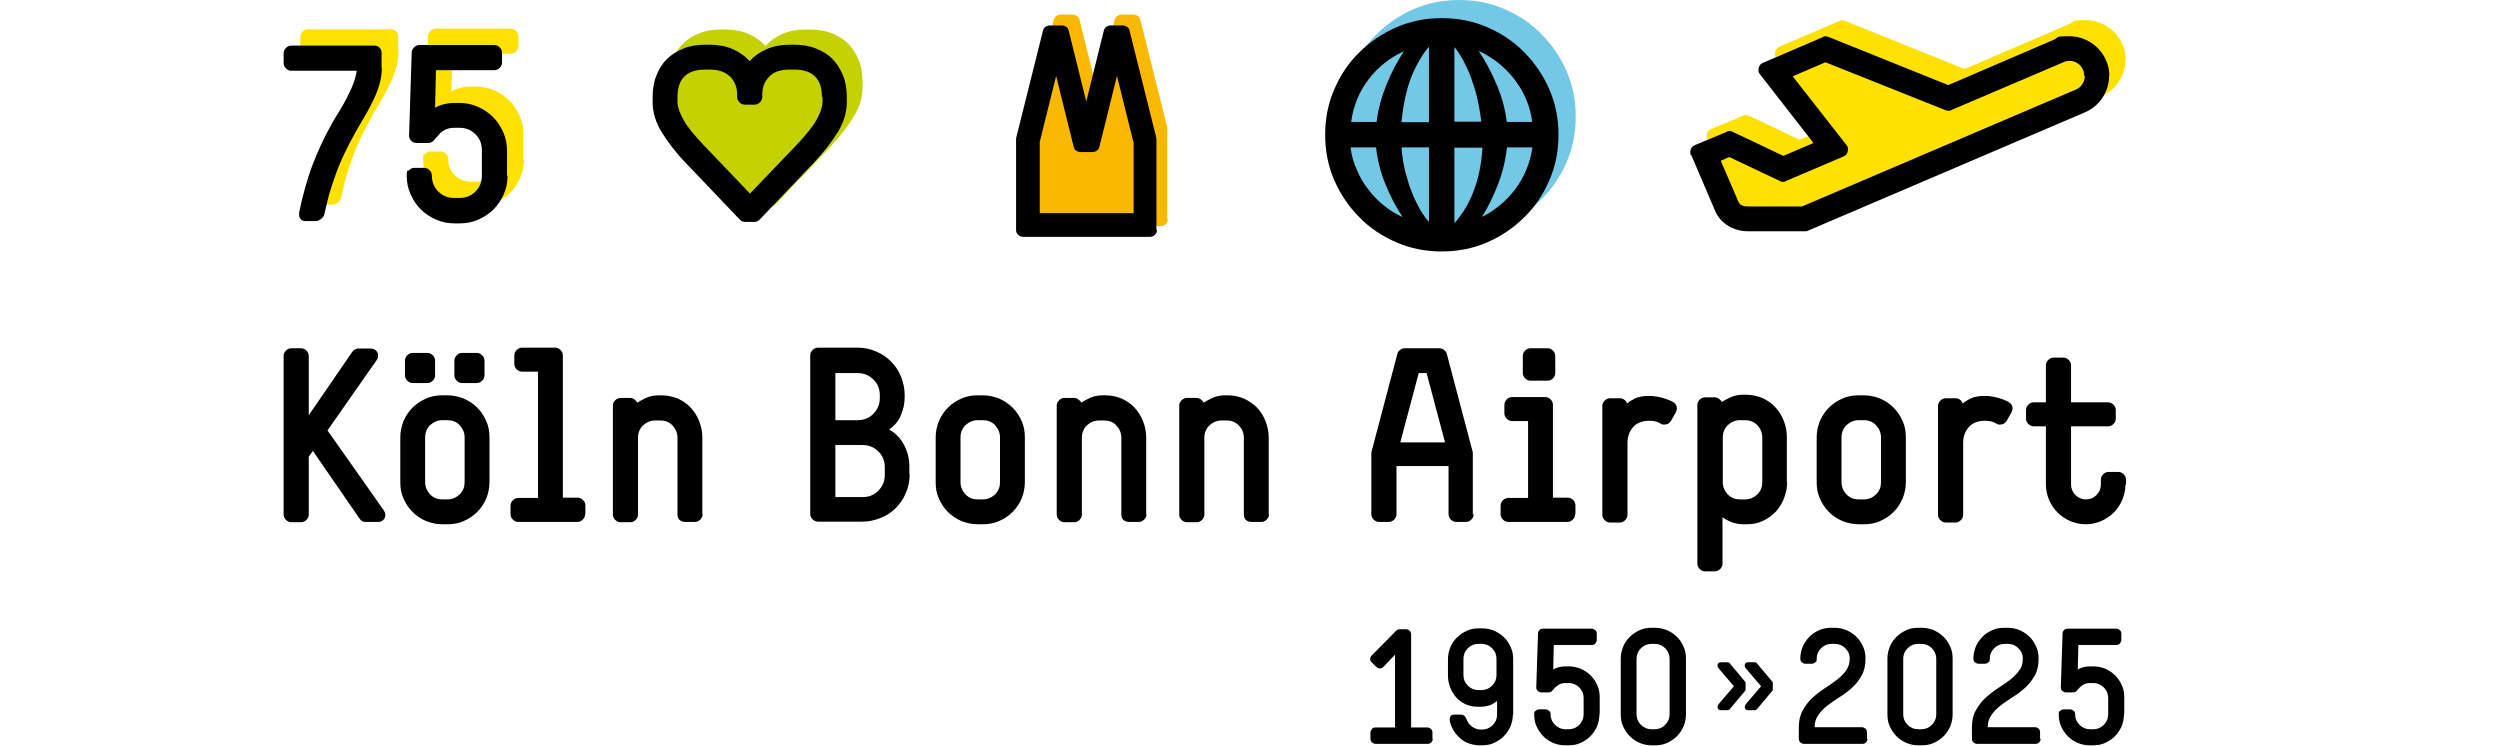 <?xml version="1.0" encoding="UTF-8"?>
<svg xmlns="http://www.w3.org/2000/svg" version="1.1" viewBox="0 0 855 255">
  <defs>
    <style>
      .cls-1 {
        fill: #fab900;
      }

      .cls-2 {
        fill: #c3d200;
      }

      .cls-3 {
        fill: #73c8e6;
      }

      .cls-4 {
        fill-rule: evenodd;
      }

      .cls-5 {
        fill: #ffe100;
      }
    </style>
  </defs>
  <!-- Generator: Adobe Illustrator 28.7.2, SVG Export Plug-In . SVG Version: 1.2.0 Build 154)  -->
  <g>
    <g id="uuid-ba360e77-f70b-4350-bd2f-c8e26036d29b">
      <g>
        <g>
          <path class="cls-3" d="M538.9,39.9c0,5.5-1,10.7-3.1,15.5-2.1,4.9-4.9,9.1-8.6,12.7-3.6,3.6-7.9,6.5-12.7,8.6-4.9,2.1-10,3.1-15.5,3.1s-10.7-1-15.5-3.1c-4.9-2.1-9.1-4.9-12.7-8.6-3.6-3.6-6.5-7.9-8.6-12.7-2.1-4.9-3.1-10-3.1-15.5s1-10.7,3.1-15.5c2.1-4.9,4.9-9.1,8.6-12.7,3.6-3.6,7.9-6.5,12.7-8.6,4.9-2.1,10-3.1,15.5-3.1s10.7,1,15.5,3.1c4.9,2.1,9.1,4.9,12.7,8.6,3.6,3.6,6.5,7.9,8.6,12.7,2.1,4.9,3.1,10,3.1,15.5Z"/>
          <path d="M533,46.1c0,5.5-1,10.7-3.1,15.5-2.1,4.9-4.9,9.1-8.6,12.7-3.6,3.6-7.9,6.5-12.7,8.6-4.9,2.1-10,3.1-15.5,3.1s-10.7-1-15.5-3.1c-4.9-2.1-9.1-4.9-12.7-8.6-3.6-3.6-6.5-7.9-8.6-12.7-2.1-4.9-3.1-10-3.1-15.5s1-10.7,3.1-15.5c2.1-4.9,4.9-9.1,8.6-12.7,3.6-3.6,7.9-6.5,12.7-8.6,4.9-2.1,10-3.1,15.5-3.1s10.7,1,15.5,3.1c4.9,2.1,9.1,4.9,12.7,8.6,3.6,3.6,6.5,7.9,8.6,12.7,2.1,4.9,3.1,10,3.1,15.5ZM480,17.6c-4.8,2.2-8.8,5.4-12,9.6-3.2,4.2-5.2,9.1-5.9,14.5h8.7c.5-4.3,1.7-8.6,3.4-12.8,1.7-4.2,3.7-8,5.9-11.3ZM479.8,74.4c-2.2-3.3-4.2-7-5.9-11.2-1.7-4.1-2.8-8.4-3.3-12.8h-8.7c.3,2.7,1,5.2,2.1,7.6,1,2.4,2.3,4.7,3.9,6.7,1.5,2,3.3,3.9,5.3,5.5,2,1.7,4.2,3,6.6,4.1ZM488.7,16c-1,1.1-2,2.5-3,4.2-1,1.7-2,3.6-2.9,5.8-.9,2.2-1.6,4.6-2.2,7.3-.6,2.7-1,5.5-1.3,8.5h9.4V16ZM488.7,50.4h-9.4c.2,3,.7,5.7,1.3,8.3.7,2.6,1.4,5,2.3,7.2s1.8,4.1,2.8,5.8c1,1.7,2,3.1,3,4.2v-25.5ZM506.6,41.7c-.3-2.8-.8-5.6-1.4-8.2-.6-2.6-1.4-5-2.2-7.2-.8-2.2-1.8-4.1-2.7-5.9-1-1.7-1.9-3.2-2.9-4.3v25.5h9.2ZM497.4,50.4v25.9c1-1,2-2.4,3.1-4,1.1-1.7,2.1-3.6,3-5.7.9-2.2,1.7-4.6,2.3-7.3.6-2.7,1-5.6,1.2-8.8h-9.5ZM524,41.7c-.3-2.7-1-5.3-2.1-7.8-1-2.5-2.4-4.7-4-6.8-1.6-2.1-3.4-3.9-5.5-5.6-2.1-1.6-4.3-3-6.7-4.1,2.3,3.4,4.3,7.2,6.1,11.4,1.8,4.2,3,8.5,3.5,12.9h8.7ZM515.4,50.4c-.5,4.3-1.5,8.6-3.1,12.7-1.6,4.1-3.4,7.8-5.5,11.1,4.6-2.3,8.4-5.5,11.5-9.6,3.1-4.2,5-8.9,5.8-14.2h-8.7Z"/>
        </g>
        <g>
          <path class="cls-1" d="M399.4,74.9c0,.6-.2,1.2-.7,1.7-.5.5-1,.7-1.7.7h-43.4c-.6,0-1.2-.2-1.7-.7-.5-.5-.7-1-.7-1.7v-30.8c0-.2,0-.4,0-.5l9.2-36.8c.1-.5.4-1,.8-1.3.5-.3,1-.5,1.5-.5h4.2c.5,0,1,.2,1.5.5.5.3.7.8.8,1.3l6,24.2,6-24.2c.1-.5.4-1,.8-1.3.5-.3,1-.5,1.5-.5h4.2c.5,0,1,.2,1.5.5.5.3.7.8.8,1.3l9.2,36.8c0,.1,0,.3,0,.5v30.8Z"/>
          <path d="M395.7,78.6c0,.6-.2,1.2-.7,1.7-.5.5-1,.7-1.7.7h-43.4c-.6,0-1.2-.2-1.7-.7-.5-.5-.7-1-.7-1.7v-30.8c0-.2,0-.4,0-.5l9.2-36.8c.1-.5.4-1,.8-1.3.5-.3,1-.5,1.5-.5h4.2c.5,0,1,.2,1.5.5.5.3.7.8.8,1.3l6,24.2,6-24.2c.1-.5.4-1,.8-1.3.5-.3,1-.5,1.5-.5h4.2c.5,0,1,.2,1.5.5.5.3.7.8.8,1.3l9.2,36.8c0,.1,0,.3,0,.5v30.8ZM387.6,48.5l-5.6-22.5-6,24.2c-.1.5-.4,1-.8,1.3-.5.3-1,.5-1.5.5h-4.2c-.5,0-1-.2-1.5-.5-.5-.3-.7-.8-.8-1.3l-6-24.2-5.6,22.5v24.4h32.1v-24.4Z"/>
        </g>
        <g>
          <g>
            <path class="cls-5" d="M136.3,17.4c0,2.1-.3,4.1-.9,6.1-.6,2-1.4,4-2.4,5.9-.9,1.9-2,3.8-3.1,5.7-1.1,1.9-2.2,3.7-3.1,5.4-1.3,2.3-2.4,4.5-3.4,6.6-1,2.1-1.9,4.2-2.7,6.4-.8,2.2-1.5,4.4-2.2,6.6-.7,2.3-1.2,4.7-1.8,7.3-.1.7-.5,1.3-1.1,1.8-.6.5-1.2.8-1.9.8h-3.6c-.6,0-1.1-.2-1.5-.6-.4-.4-.6-.9-.6-1.5v-.3c0-.2,0-.3,0-.5.6-3,1.3-5.8,2-8.3.7-2.6,1.5-5.1,2.4-7.5.9-2.4,1.9-4.8,3-7.2,1.1-2.4,2.4-4.9,3.9-7.6.7-1.2,1.5-2.6,2.4-4,.9-1.5,1.8-3,2.6-4.6.8-1.6,1.6-3.2,2.2-4.8.6-1.6,1-3.1,1.2-4.5h-22.4c-.7,0-1.3-.3-1.8-.8s-.8-1.1-.8-1.8v-3.4c0-.7.3-1.3.8-1.8.5-.5,1.1-.8,1.8-.8h28.4c.7,0,1.4.2,1.8.7s.7,1.1.7,1.8v5.2Z"/>
            <path class="cls-5" d="M179.2,54.4c0,2.2-.4,4.4-1.3,6.4-.9,2-2,3.7-3.5,5.2-1.5,1.5-3.2,2.6-5.2,3.5-2,.9-4.1,1.3-6.4,1.3h-1.7c-2.2,0-4.4-.4-6.4-1.3-2-.9-3.7-2-5.2-3.5s-2.6-3.2-3.5-5.2c-.9-2-1.3-4.1-1.3-6.4s.3-1.3.8-1.8c.5-.5,1.1-.8,1.8-.8h3.4c.7,0,1.3.3,1.8.8.5.5.8,1.1.8,1.8,0,2.2.7,4,2.2,5.5,1.5,1.5,3.3,2.2,5.5,2.2h1.7c2.2,0,4-.7,5.5-2.2,1.5-1.5,2.2-3.3,2.2-5.5v-8.6c0-2.2-.7-4-2.2-5.5-1.5-1.5-3.3-2.2-5.5-2.2h-1.7c-1.4,0-2.5.3-3.4.8-.9.5-1.6,1.1-2.1,1.8-.6.6-1.1,1.2-1.6,1.8-.5.5-1.1.8-1.8.8h-4c-.7,0-1.3-.2-1.8-.7-.5-.5-.8-1-.8-1.7h0c0,0,.9-28.6.9-28.6,0-.6.3-1.2.8-1.7.5-.5,1.1-.8,1.8-.8h25.7c.7,0,1.3.3,1.8.8s.8,1.1.8,1.8v3.4c0,.7-.3,1.3-.8,1.8-.5.5-1.1.8-1.8.8h-20l-.3,12.9c.7-.5,1.6-.9,2.8-1.2,1.2-.3,2.4-.5,3.7-.5h1.7c2.2,0,4.4.4,6.4,1.3,2,.9,3.7,2,5.2,3.5s2.6,3.2,3.5,5.2c.9,2,1.3,4.1,1.3,6.4v8.6Z"/>
          </g>
          <g>
            <path d="M130.6,23c0,2.1-.3,4.1-.9,6.1-.6,2-1.4,4-2.4,5.9-.9,1.9-2,3.8-3.1,5.7-1.1,1.9-2.2,3.7-3.1,5.4-1.3,2.3-2.4,4.5-3.4,6.6-1,2.1-1.9,4.2-2.7,6.4-.8,2.2-1.5,4.4-2.2,6.6-.7,2.3-1.2,4.7-1.8,7.3-.1.7-.5,1.3-1.1,1.8-.6.5-1.2.8-1.9.8h-3.6c-.6,0-1.1-.2-1.5-.6-.4-.4-.6-.9-.6-1.5v-.3c0-.2,0-.3,0-.5.6-3,1.3-5.8,2-8.3.7-2.6,1.5-5.1,2.4-7.5.9-2.4,1.9-4.8,3-7.2,1.1-2.4,2.4-4.9,3.9-7.6.7-1.2,1.5-2.6,2.4-4,.9-1.5,1.8-3,2.6-4.6.8-1.6,1.6-3.2,2.2-4.8.6-1.6,1-3.1,1.2-4.5h-22.4c-.7,0-1.3-.3-1.8-.8s-.8-1.1-.8-1.8v-3.4c0-.7.3-1.3.8-1.8.5-.5,1.1-.8,1.8-.8h28.4c.7,0,1.4.2,1.8.7.5.5.7,1.1.7,1.8v5.2Z"/>
            <path d="M173.6,60c0,2.2-.4,4.4-1.3,6.4-.9,2-2,3.7-3.5,5.2-1.5,1.5-3.2,2.6-5.2,3.5-2,.9-4.1,1.3-6.4,1.3h-1.7c-2.2,0-4.4-.4-6.4-1.3-2-.9-3.7-2-5.2-3.5-1.5-1.5-2.6-3.2-3.5-5.2-.9-2-1.3-4.1-1.3-6.4s.3-1.3.8-1.8c.5-.5,1.1-.8,1.8-.8h3.4c.7,0,1.3.3,1.8.8.5.5.8,1.1.8,1.8,0,2.2.7,4,2.2,5.5,1.5,1.5,3.3,2.2,5.5,2.2h1.7c2.2,0,4-.7,5.5-2.2,1.5-1.5,2.2-3.3,2.2-5.5v-8.6c0-2.2-.7-4-2.2-5.5-1.5-1.5-3.3-2.2-5.5-2.2h-1.7c-1.4,0-2.5.3-3.4.8-.9.5-1.6,1.1-2.1,1.8-.6.6-1.1,1.2-1.6,1.8-.5.5-1.1.8-1.8.8h-4c-.7,0-1.3-.2-1.8-.7-.5-.5-.8-1-.8-1.7h0c0,0,.9-28.6.9-28.6,0-.6.3-1.2.8-1.7.5-.5,1.1-.8,1.8-.8h25.7c.7,0,1.3.3,1.8.8.5.5.8,1.1.8,1.8v3.4c0,.7-.3,1.3-.8,1.8-.5.5-1.1.8-1.8.8h-20l-.3,12.9c.7-.5,1.6-.9,2.8-1.2,1.2-.3,2.4-.5,3.7-.5h1.7c2.2,0,4.4.4,6.4,1.3,2,.9,3.7,2,5.2,3.5s2.6,3.2,3.5,5.2c.9,2,1.3,4.1,1.3,6.4v8.6Z"/>
          </g>
        </g>
        <g>
          <path class="cls-5" d="M727,20.5c0-1.8-.3-3.5-1.1-5.3-2.2-5.1-7.3-8.3-12.5-8.3s-3.5.3-5.2,1.1l-36.3,15.6-41-16.5c-.3,0-.6-.2-.8-.2-.4,0-.8,0-1.1.3l-20.5,8.8c-1,.4-1.5,1.4-1.5,2.4s.2,1,.5,1.5l18.3,23.5-10.3,4.4-17.3-8.2c-.3-.2-.7-.3-1-.3s-.8,0-1.1.3l-10.8,4.5c-.9.4-1.6,1.1-1.6,2.4s0,.7.3,1l8.3,19.4c1.8,4.1,6.3,6.7,11.1,6.7h19.7c.6,0,.8-.2.8-.2l94.8-40.5c5.1-2.2,8.2-7.2,8.2-12.4h0Z"/>
          <path class="cls-4" d="M721.4,26c0-1.8-.3-3.5-1.1-5.3-2.2-5.1-7.2-8.3-12.5-8.3s-3.5.3-5.2,1.1l-36.3,15.6-41-16.5c-.3,0-.6-.2-.8-.2-.4,0-.8,0-1.1.3l-20.5,8.8c-1,.4-1.5,1.4-1.5,2.4s.2,1,.5,1.5l18.3,23.5-10.3,4.4-17.3-8.2c-.3-.2-.7-.3-1-.3s-.8,0-1.1.3l-10.8,4.5c-.9.4-1.6,1.1-1.6,2.4s0,.7.3,1l8.3,19.4c1.8,4.1,6.3,6.7,11.1,6.7h19.7c.6,0,.8-.2.8-.2l94.8-40.5c5.1-2.2,8.2-7.2,8.2-12.4h0ZM713,26c0,1.9-1.2,3.9-3,4.6l-93.7,40h-18.4c-1.9,0-2.9-.5-3.4-1.7l-6-13.9,2.9-1.3,17.3,8.2c.3.2.7.3,1,.3s.8,0,1.1-.3l19.7-8.4c1-.4,1.5-1.3,1.5-2.4s-.2-1-.5-1.5l-18.4-23.5,11.2-4.8,41.1,16.4c.3,0,.6.2.9.2s.7,0,.9-.2l38.7-16.5c.6-.3,1.3-.4,1.9-.4,1.9,0,3.8,1.2,4.6,3.1.3.7.4,1.3.4,2h0Z"/>
        </g>
        <path d="M131.8,176.1c0,.6-.2,1.2-.7,1.7-.5.5-1.1.7-1.9.7h-4.2c-.5,0-.8-.1-1.2-.3-.3-.2-.6-.5-.8-.8l-16-23.2-1.4,2v19.8c0,.7-.3,1.3-.8,1.8-.5.5-1.1.8-1.8.8h-3.4c-.7,0-1.3-.3-1.8-.8-.5-.5-.8-1.1-.8-1.8v-54.3c0-.7.3-1.3.8-1.8.5-.5,1.1-.8,1.8-.8h3.4c.7,0,1.3.3,1.8.8.5.5.8,1.1.8,1.8v20.3l14.9-21.7c.2-.3.5-.6.9-.8.4-.2.8-.3,1.1-.3h4.2c.8,0,1.4.2,1.9.7.5.5.7,1,.7,1.7s-.2,1.1-.5,1.6l-16.8,24,19.3,27.4c.3.5.5,1,.5,1.6ZM167.4,164.9c0,2-.4,3.8-1.1,5.6-.8,1.8-1.8,3.3-3.1,4.6-1.3,1.3-2.8,2.3-4.6,3.1-1.8.8-3.6,1.1-5.6,1.1h-1.7c-2,0-3.8-.4-5.6-1.1-1.8-.8-3.3-1.8-4.6-3.1-1.3-1.3-2.3-2.8-3.1-4.6-.8-1.7-1.1-3.6-1.1-5.6v-15.3c0-2,.4-3.8,1.1-5.6.8-1.8,1.8-3.3,3.1-4.6,1.3-1.3,2.8-2.3,4.6-3.1,1.8-.8,3.6-1.1,5.6-1.1h1.7c2,0,3.8.4,5.6,1.1,1.8.8,3.3,1.8,4.6,3.1,1.3,1.3,2.3,2.8,3.1,4.6.8,1.8,1.1,3.6,1.1,5.6v15.3ZM148.8,128.4c0,.7-.3,1.3-.8,1.8-.5.5-1.1.8-1.8.8h-5.1c-.7,0-1.3-.3-1.8-.8-.5-.5-.8-1.1-.8-1.8v-5.1c0-.7.3-1.3.8-1.8.5-.5,1.1-.8,1.8-.8h5.1c.7,0,1.3.3,1.8.8.5.5.8,1.1.8,1.8v5.1ZM158.9,149.6c0-1.6-.6-3-1.7-4.2s-2.6-1.7-4.2-1.7h-1.7c-1.6,0-3,.6-4.2,1.7-1.2,1.2-1.7,2.6-1.7,4.2v15.3c0,1.6.6,3,1.7,4.2,1.2,1.2,2.6,1.7,4.2,1.7h1.7c1.6,0,3-.6,4.2-1.7,1.2-1.2,1.7-2.6,1.7-4.2v-15.3ZM165.7,128.4c0,.7-.3,1.3-.8,1.8-.5.5-1.1.8-1.8.8h-5.1c-.7,0-1.3-.3-1.8-.8-.5-.5-.8-1.1-.8-1.8v-5.1c0-.7.3-1.3.8-1.8.5-.5,1.1-.8,1.8-.8h5.1c.7,0,1.3.3,1.8.8.5.5.8,1.1.8,1.8v5.1ZM200.1,175.9c0,.7-.3,1.3-.8,1.8-.5.5-1.1.8-1.8.8h-20.3c-.7,0-1.3-.3-1.8-.8-.5-.5-.8-1.1-.8-1.8v-3c0-.7.3-1.3.8-1.8.5-.5,1.1-.8,1.8-.8h6.8v-43.2h-5.5c-.7,0-1.3-.3-1.8-.8-.5-.5-.8-1.1-.8-1.8v-3c0-.7.3-1.3.8-1.8.5-.5,1.1-.8,1.8-.8h11.4c.7,0,1.3.3,1.8.8.5.5.8,1.1.8,1.8v48.7h5.1c.7,0,1.3.3,1.8.8.5.5.8,1.1.8,1.8v3ZM240.3,175.9c0,.7-.3,1.3-.8,1.8-.5.5-1.1.8-1.8.8h-3.4c-.7,0-1.3-.2-1.8-.6-.5-.4-.8-1.1-.8-1.9v-26.3c0-1.6-.6-3-1.7-4.2s-2.6-1.7-4.2-1.7h-1.7c-1.6,0-3,.6-4.2,1.7-1.2,1.2-1.7,2.6-1.7,4.2v26.3c0,.7-.3,1.3-.8,1.8-.5.5-1.1.8-1.8.8h-3.4c-.7,0-1.3-.3-1.8-.8-.5-.5-.8-1.1-.8-1.8v-37.3c0-.7.3-1.3.8-1.8.5-.5,1.1-.8,1.8-.8h3.4c.5,0,1,.2,1.4.5.4.3.7.7,1,1.1.7-.5,1.7-1,2.9-1.6,1.3-.6,2.8-.9,4.5-.9h.8c2,0,3.8.4,5.6,1.1,1.7.8,3.2,1.8,4.4,3.1,1.2,1.3,2.2,2.8,2.9,4.6.7,1.8,1.1,3.6,1.1,5.6v26.3ZM311.1,162.3c0,2.2-.4,4.3-1.3,6.3-.8,2-2,3.7-3.4,5.1-1.4,1.4-3.1,2.6-5.1,3.4-2,.8-4.1,1.3-6.3,1.3h-15.3c-.7,0-1.3-.3-1.8-.8-.5-.5-.8-1.1-.8-1.8v-54.3c0-.7.3-1.3.8-1.8.5-.5,1.1-.8,1.8-.8h13.6c2.2,0,4.3.4,6.3,1.3,2,.8,3.7,2,5.1,3.4,1.4,1.4,2.6,3.1,3.4,5.1.8,2,1.3,4.1,1.3,6.3v.8c0,2.1-.4,4.2-1.3,6.2-.8,2-2.2,3.6-4,4.9,2.2,1.2,3.9,3,5.1,5.3,1.2,2.3,1.8,4.7,1.8,7.3v2.5ZM300.9,135.2c0-2.1-.7-4-2.2-5.4-1.5-1.5-3.3-2.2-5.4-2.2h-7.6v16.1h7.6c2.1,0,4-.7,5.4-2.2,1.5-1.5,2.2-3.3,2.2-5.4v-.8ZM302.6,159.8c0-2.1-.7-4-2.2-5.4-1.5-1.5-3.3-2.2-5.4-2.2h-9.3v17.8h9.3c2.1,0,4-.7,5.4-2.2,1.5-1.5,2.2-3.3,2.2-5.4v-2.5ZM350.5,164.9c0,2-.4,3.8-1.1,5.6-.8,1.8-1.8,3.3-3.1,4.6-1.3,1.3-2.8,2.3-4.6,3.1-1.8.8-3.6,1.1-5.6,1.1h-1.7c-2,0-3.8-.4-5.6-1.1-1.8-.8-3.3-1.8-4.6-3.1-1.3-1.3-2.3-2.8-3.1-4.6-.8-1.7-1.1-3.6-1.1-5.6v-15.3c0-2,.4-3.8,1.1-5.6.8-1.8,1.8-3.3,3.1-4.6,1.3-1.3,2.8-2.3,4.6-3.1,1.8-.8,3.6-1.1,5.6-1.1h1.7c2,0,3.8.4,5.6,1.1,1.8.8,3.3,1.8,4.6,3.1,1.3,1.3,2.3,2.8,3.1,4.6.8,1.8,1.1,3.6,1.1,5.6v15.3ZM342,149.6c0-1.6-.6-3-1.7-4.2s-2.6-1.7-4.2-1.7h-1.7c-1.6,0-3,.6-4.2,1.7-1.2,1.2-1.7,2.6-1.7,4.2v15.3c0,1.6.6,3,1.7,4.2,1.2,1.2,2.6,1.7,4.2,1.7h1.7c1.6,0,3-.6,4.2-1.7,1.2-1.2,1.7-2.6,1.7-4.2v-15.3ZM392.1,175.9c0,.7-.3,1.3-.8,1.8-.5.5-1.1.8-1.8.8h-3.4c-.7,0-1.3-.2-1.8-.6-.5-.4-.8-1.1-.8-1.9v-26.3c0-1.6-.6-3-1.7-4.2s-2.6-1.7-4.2-1.7h-1.7c-1.6,0-3,.6-4.2,1.7-1.2,1.2-1.7,2.6-1.7,4.2v26.3c0,.7-.3,1.3-.8,1.8-.5.5-1.1.8-1.8.8h-3.4c-.7,0-1.3-.3-1.8-.8-.5-.5-.8-1.1-.8-1.8v-37.3c0-.7.3-1.3.8-1.8.5-.5,1.1-.8,1.8-.8h3.4c.5,0,1,.2,1.4.5.4.3.8.7,1,1.1.7-.5,1.7-1,2.9-1.6,1.3-.6,2.8-.9,4.5-.9h.8c2,0,3.8.4,5.6,1.1,1.7.8,3.2,1.8,4.4,3.1,1.2,1.3,2.2,2.8,2.9,4.6.7,1.8,1.1,3.6,1.1,5.6v26.3ZM434,175.9c0,.7-.3,1.3-.8,1.8-.5.5-1.1.8-1.8.8h-3.4c-.7,0-1.3-.2-1.8-.6-.5-.4-.8-1.1-.8-1.9v-26.3c0-1.6-.6-3-1.7-4.2-1.2-1.2-2.6-1.7-4.2-1.7h-1.7c-1.6,0-3,.6-4.2,1.7-1.2,1.2-1.7,2.6-1.7,4.2v26.3c0,.7-.3,1.3-.8,1.8-.5.5-1.1.8-1.8.8h-3.4c-.7,0-1.3-.3-1.8-.8-.5-.5-.8-1.1-.8-1.8v-37.3c0-.7.3-1.3.8-1.8.5-.5,1.1-.8,1.8-.8h3.4c.5,0,1,.2,1.4.5.4.3.7.7,1,1.1.7-.5,1.7-1,2.9-1.6,1.3-.6,2.8-.9,4.4-.9h.9c2,0,3.8.4,5.5,1.1,1.7.8,3.2,1.8,4.5,3.1,1.2,1.3,2.2,2.8,2.9,4.6.7,1.8,1.1,3.6,1.1,5.6v26.3ZM504,175.9c0,.7-.3,1.3-.8,1.8-.5.5-1.1.8-1.8.8h-3.4c-.7,0-1.3-.3-1.8-.8-.5-.5-.8-1.1-.8-1.8v-16.5h-17.8v16.5c0,.7-.3,1.3-.8,1.8-.5.5-1.1.8-1.8.8h-3.4c-.7,0-1.3-.3-1.8-.8-.5-.5-.8-1.1-.8-1.8v-21c0,0,0-.1,0-.2l8.9-33.7c.1-.5.4-.9.9-1.3.5-.4,1-.6,1.6-.6h11.9c.6,0,1.1.2,1.6.6.5.4.8.8.9,1.3l8.9,33.7v.2c0,0,0,.1,0,.2,0,0,0,.1,0,.3v20.6ZM487.9,127.6h-2.7l-6.3,23.7h15.3l-6.3-23.7ZM538.7,175.9c0,.7-.3,1.3-.8,1.8-.5.5-1.1.8-1.8.8h-20.3c-.7,0-1.3-.3-1.8-.8-.5-.5-.8-1.1-.8-1.8v-3c0-.7.3-1.3.8-1.8.5-.5,1.1-.8,1.8-.8h6.8v-26.3h-5.5c-.7,0-1.3-.3-1.8-.8-.5-.5-.8-1.1-.8-1.8v-3c0-.7.3-1.3.8-1.8.5-.5,1.1-.8,1.8-.8h11.4c.7,0,1.3.3,1.8.8.5.5.8,1.1.8,1.8v31.8h5.1c.7,0,1.3.3,1.8.8.5.5.8,1.1.8,1.8v3ZM531.9,127.6c0,.7-.3,1.3-.8,1.8-.5.5-1.1.8-1.8.8h-5.9c-.7,0-1.3-.3-1.8-.8-.5-.5-.8-1.1-.8-1.8v-5.9c0-.7.3-1.3.8-1.8.5-.5,1.1-.8,1.8-.8h5.9c.7,0,1.3.3,1.8.8.5.5.8,1.1.8,1.8v5.9ZM573.5,139.5c0,.5-.1,1-.3,1.4l-1.7,3c-.5.8-1.2,1.3-2.2,1.3s-.9-.1-1.3-.3c-1.1-.7-2.4-1-3.8-1-2.5,0-4.4.7-5.7,2.2-1.3,1.5-1.9,3.3-1.9,5.4v24.6c0,.7-.3,1.3-.8,1.8-.5.5-1.1.8-1.8.8h-3.4c-.7,0-1.3-.3-1.8-.8-.5-.5-.8-1.1-.8-1.8v-37.3c0-.7.3-1.3.8-1.8.5-.5,1.1-.8,1.8-.8h3.4c.6,0,1.1.2,1.5.5.5.3.8.8.9,1.3.6-.5,1.5-1.1,2.7-1.7,1.2-.6,2.9-.9,5-.9s5.6.7,8.1,2.1c.8.5,1.3,1.2,1.3,2.1ZM611.2,164.9c0,2-.4,3.8-1.1,5.6-.7,1.8-1.7,3.3-2.9,4.6-1.2,1.3-2.7,2.3-4.4,3.1-1.7.8-3.6,1.1-5.6,1.1h-.9c-1.6,0-3.1-.3-4.3-.8-1.2-.5-2.2-1.1-2.9-1.6v15.9c0,.7-.3,1.3-.8,1.8-.5.5-1.1.8-1.8.8h-3.4c-.7,0-1.3-.3-1.8-.8-.5-.5-.8-1.1-.8-1.8v-54.3c0-.7.3-1.3.8-1.8.5-.5,1.1-.8,1.8-.8h3.4c.5,0,1,.2,1.4.5.4.3.8.7,1,1.1.7-.5,1.6-1,2.9-1.6,1.3-.6,2.8-.9,4.4-.9h.9c2,0,3.8.4,5.6,1.1,1.7.8,3.2,1.8,4.4,3.1,1.2,1.3,2.2,2.8,2.9,4.6.7,1.8,1.1,3.6,1.1,5.6v15.3ZM602.7,149.6c0-1.6-.6-3-1.7-4.2-1.2-1.2-2.6-1.7-4.2-1.7h-1.7c-1.6,0-3,.6-4.2,1.7-1.2,1.2-1.7,2.6-1.7,4.2v15.3c0,1.6.6,3,1.7,4.2,1.2,1.2,2.6,1.7,4.2,1.7h1.7c1.6,0,3-.6,4.2-1.7,1.2-1.2,1.7-2.6,1.7-4.2v-15.3ZM651.8,164.9c0,2-.4,3.8-1.1,5.6-.8,1.8-1.8,3.3-3.1,4.6-1.3,1.3-2.8,2.3-4.6,3.1-1.7.8-3.6,1.1-5.6,1.1h-1.7c-2,0-3.8-.4-5.6-1.1-1.8-.8-3.3-1.8-4.6-3.1-1.3-1.3-2.3-2.8-3.1-4.6-.8-1.7-1.1-3.6-1.1-5.6v-15.3c0-2,.4-3.8,1.1-5.6.8-1.8,1.8-3.3,3.1-4.6,1.3-1.3,2.8-2.3,4.6-3.1,1.7-.8,3.6-1.1,5.6-1.1h1.7c2,0,3.8.4,5.6,1.1,1.8.8,3.3,1.8,4.6,3.1,1.3,1.3,2.3,2.8,3.1,4.6.8,1.8,1.1,3.6,1.1,5.6v15.3ZM643.3,149.6c0-1.6-.6-3-1.7-4.2-1.2-1.2-2.6-1.7-4.2-1.7h-1.7c-1.6,0-3,.6-4.2,1.7-1.2,1.2-1.7,2.6-1.7,4.2v15.3c0,1.6.6,3,1.7,4.2,1.2,1.2,2.6,1.7,4.2,1.7h1.7c1.6,0,3-.6,4.2-1.7,1.2-1.2,1.7-2.6,1.7-4.2v-15.3ZM688.3,139.5c0,.5-.1,1-.3,1.4l-1.7,3c-.5.8-1.2,1.3-2.2,1.3s-.9-.1-1.3-.3c-1.1-.7-2.4-1-3.8-1-2.5,0-4.4.7-5.7,2.2-1.3,1.5-1.9,3.3-1.9,5.4v24.6c0,.7-.3,1.3-.8,1.8-.5.5-1.1.8-1.8.8h-3.4c-.7,0-1.3-.3-1.8-.8-.5-.5-.8-1.1-.8-1.8v-37.3c0-.7.3-1.3.8-1.8.5-.5,1.1-.8,1.8-.8h3.4c.6,0,1.1.2,1.5.5.5.3.8.8.9,1.3.6-.5,1.5-1.1,2.7-1.7,1.2-.6,2.9-.9,5-.9s5.6.7,8.1,2.1c.8.5,1.3,1.2,1.3,2.1ZM726.9,165.7c0,1.9-.4,3.6-1.1,5.3-.7,1.6-1.7,3.1-2.9,4.3-1.2,1.2-2.7,2.2-4.3,2.9-1.6.7-3.4,1.1-5.3,1.1s-3.6-.4-5.3-1.1c-1.6-.7-3.1-1.7-4.3-2.9-1.2-1.2-2.2-2.7-2.9-4.3-.7-1.6-1.1-3.4-1.1-5.3v-19.9h-4.2c-.7,0-1.3-.3-1.8-.8-.5-.5-.8-1.1-.8-1.8v-3c0-.7.3-1.3.8-1.8.5-.5,1.1-.8,1.8-.8h4.2v-12.7c0-.7.3-1.3.8-1.8.5-.5,1.1-.8,1.8-.8h3.4c.7,0,1.3.3,1.8.8.5.5.8,1.1.8,1.8v12.7h12.7c.7,0,1.3.3,1.8.8s.8,1.1.8,1.8v3c0,.7-.3,1.3-.8,1.8-.5.5-1.1.8-1.8.8h-12.7v19.9c0,1.4.5,2.6,1.5,3.6,1,1,2.2,1.5,3.6,1.5s2.6-.5,3.6-1.5c1-1,1.5-2.2,1.5-3.6v-1.7c0-.7.3-1.3.8-1.8.5-.5,1.1-.8,1.8-.8h3.4c.7,0,1.3.3,1.8.8.5.5.8,1.1.8,1.8v1.7Z"/>
        <g>
          <path class="cls-2" d="M295,29.7c0,3.5-1,6.9-3.1,10.3-2.1,3.4-4.8,6.9-8.3,10.6l-18.4,19.3c-.5.5-1.1.8-1.8.8h-3.2c-.7,0-1.3-.3-1.8-.8l-18.4-19.3c-3.5-3.6-6.2-7.2-8.3-10.6-2.1-3.4-3.1-6.8-3.1-10.3v-1.7c0-2.7.4-5.2,1.3-7.4s2-4.1,3.6-5.6c1.5-1.5,3.4-2.7,5.6-3.6,2.2-.9,4.7-1.3,7.4-1.3h1.7c2.9,0,5.5.5,7.8,1.5,2.3,1,4.2,2.4,5.8,4.1,1.6-1.8,3.5-3.1,5.8-4.1,2.3-1,4.9-1.5,7.8-1.5h1.7c2.7,0,5.2.4,7.4,1.3,2.2.9,4.1,2,5.6,3.6,1.5,1.5,2.7,3.4,3.6,5.6.9,2.2,1.3,4.7,1.3,7.4v1.7Z"/>
          <path d="M289.6,34.9c0,3.5-1,6.9-3.1,10.3-2.1,3.4-4.8,6.9-8.3,10.6l-18.4,19.3c-.5.5-1.1.8-1.8.8h-3.2c-.7,0-1.3-.3-1.8-.8l-18.4-19.3c-3.5-3.6-6.2-7.2-8.3-10.6-2.1-3.4-3.1-6.8-3.1-10.3v-1.7c0-2.7.4-5.2,1.3-7.4s2-4.1,3.6-5.6c1.5-1.5,3.4-2.7,5.6-3.6,2.2-.9,4.7-1.3,7.4-1.3h1.7c2.9,0,5.5.5,7.8,1.5,2.3,1,4.2,2.4,5.8,4.1,1.6-1.8,3.5-3.1,5.8-4.1,2.3-1,4.9-1.5,7.8-1.5h1.7c2.7,0,5.2.4,7.4,1.3,2.2.9,4.1,2,5.6,3.6,1.5,1.5,2.7,3.4,3.6,5.6.9,2.2,1.3,4.7,1.3,7.4v1.7ZM281.1,33.2c0-6.2-3.1-9.4-9.4-9.4h-1.7c-3.1,0-5.5.8-7,2.5-1.6,1.6-2.3,3.7-2.3,6v.9c0,.7-.3,1.3-.8,1.8-.5.5-1.1.8-1.8.8h-3.4c-.7,0-1.3-.3-1.8-.8-.5-.5-.8-1.1-.8-1.8v-.9c0-2.4-.8-4.4-2.3-6-1.6-1.6-3.9-2.5-7-2.5h-1.7c-6.2,0-9.4,3.1-9.4,9.4v1.7c0,1.6.7,3.6,2,6,1.3,2.4,3.7,5.3,7.1,8.9l15.7,16.4,15.7-16.4c3.4-3.6,5.8-6.5,7.1-8.9,1.3-2.4,2-4.4,2-6v-1.7Z"/>
        </g>
        <g>
          <g>
            <path d="M490,252.7c0,.5-.2.8-.5,1.2-.3.3-.7.5-1.2.5h-17.9c-.4,0-.8-.2-1.2-.5-.3-.3-.5-.7-.5-1.2v-2.2c0-.4.2-.8.5-1.2s.7-.5,1.2-.5h6.7v-24.9l-4,4.2c-.3.3-.7.5-1.2.5s-.8-.2-1.2-.5l-1.6-1.6c-.3-.3-.5-.7-.5-1.1s.2-.9.5-1.2l8.4-8.5c.3-.3.7-.5,1.2-.5h2.2c.4,0,.8.2,1.2.5.3.3.5.7.5,1.2v31.9h5.6c.4,0,.8.2,1.2.5.3.3.5.7.5,1.2v2.2Z"/>
            <path d="M517.4,244.3c0,1.5-.3,2.8-.8,4.1-.6,1.3-1.3,2.4-2.3,3.4s-2.1,1.7-3.4,2.3c-1.3.6-2.7.8-4.1.8h-.6c-1.3,0-2.5-.2-3.7-.6-1.2-.4-2.2-1-3.1-1.8-.9-.8-1.7-1.7-2.3-2.7-.6-1-1.1-2.2-1.3-3.4,0,0,0,0,0-.2v-.3c0-.4.2-.8.4-1.1.3-.3.7-.4,1.1-.4h2.3c.6,0,1,.2,1.3.5.3.3.5.7.7,1.2.4,1,1,1.8,1.8,2.4.9.6,1.8,1,2.9,1h.6c1.4,0,2.6-.5,3.6-1.5s1.5-2.2,1.5-3.6v-4.7c-.7.6-1.5,1.1-2.5,1.5-.9.3-2,.5-3.1.5h-1.1c-1.5,0-2.8-.3-4-.8-1.2-.6-2.3-1.3-3.2-2.3-.9-1-1.6-2.1-2.1-3.4-.5-1.3-.8-2.7-.8-4.1v-5.6c0-1.5.3-2.8.8-4.1s1.3-2.4,2.3-3.4c1-1,2.1-1.7,3.4-2.3,1.3-.6,2.7-.8,4.1-.8h1.1c1.5,0,2.8.3,4.1.8,1.3.6,2.4,1.3,3.4,2.3,1,.9,1.7,2.1,2.3,3.4s.8,2.7.8,4.1v19ZM511.8,225.3c0-1.4-.5-2.6-1.5-3.6s-2.2-1.5-3.6-1.5h-1.1c-1.4,0-2.6.5-3.6,1.5s-1.5,2.2-1.5,3.6v5.6c0,1.4.5,2.6,1.5,3.6,1,1,2.2,1.5,3.6,1.5h1.1c1.4,0,2.6-.5,3.6-1.5,1-1,1.5-2.2,1.5-3.6v-5.6Z"/>
            <path d="M547,244.3c0,1.5-.3,2.8-.8,4.1-.6,1.3-1.3,2.4-2.3,3.4s-2.1,1.7-3.4,2.3c-1.3.6-2.7.8-4.1.8h-1.1c-1.5,0-2.8-.3-4.1-.8-1.3-.6-2.4-1.3-3.4-2.3-1-1-1.7-2.1-2.3-3.4-.6-1.3-.8-2.7-.8-4.1s.2-.8.5-1.2c.3-.3.7-.5,1.2-.5h2.2c.4,0,.8.2,1.2.5s.5.7.5,1.2c0,1.4.5,2.6,1.5,3.6s2.2,1.5,3.6,1.5h1.1c1.4,0,2.6-.5,3.6-1.5,1-1,1.5-2.2,1.5-3.6v-5.6c0-1.4-.5-2.6-1.5-3.6-1-1-2.2-1.5-3.6-1.5h-1.1c-.9,0-1.6.2-2.2.5-.6.4-1,.7-1.4,1.1s-.7.8-1,1.1-.7.5-1.1.5h-2.6c-.4,0-.8-.2-1.2-.5-.3-.3-.5-.7-.5-1.1h0c0,0,.6-18.6.6-18.6,0-.4.2-.8.5-1.1.3-.3.7-.5,1.2-.5h16.7c.4,0,.8.2,1.2.5.3.3.5.7.5,1.2v2.2c0,.4-.2.8-.5,1.2-.3.3-.7.5-1.2.5h-13l-.2,8.4c.4-.3,1.1-.6,1.8-.8.8-.2,1.6-.3,2.4-.3h1.1c1.5,0,2.8.3,4.1.8,1.3.6,2.4,1.3,3.4,2.3s1.7,2.1,2.3,3.4c.6,1.3.8,2.7.8,4.1v5.6Z"/>
            <path d="M576.6,244.3c0,1.5-.3,2.8-.8,4.1-.6,1.3-1.3,2.4-2.3,3.4s-2.1,1.7-3.4,2.3c-1.3.6-2.7.8-4.1.8h-1.1c-1.5,0-2.8-.3-4.1-.8-1.3-.6-2.4-1.3-3.4-2.3-1-1-1.7-2.1-2.3-3.4-.6-1.3-.8-2.7-.8-4.1v-19c0-1.5.3-2.8.8-4.1s1.3-2.4,2.3-3.4c1-1,2.1-1.7,3.4-2.3,1.3-.6,2.7-.8,4.1-.8h1.1c1.5,0,2.8.3,4.1.8,1.3.6,2.4,1.3,3.4,2.3,1,.9,1.7,2.1,2.3,3.4s.8,2.7.8,4.1v19ZM571,225.3c0-1.4-.5-2.6-1.5-3.6s-2.2-1.5-3.6-1.5h-1.1c-1.4,0-2.6.5-3.6,1.5s-1.5,2.2-1.5,3.6v19c0,1.4.5,2.6,1.5,3.6,1,1,2.2,1.5,3.6,1.5h1.1c1.4,0,2.6-.5,3.6-1.5,1-1,1.5-2.2,1.5-3.6v-19Z"/>
          </g>
          <g>
            <path d="M638.7,252.7c0,.5-.2.8-.5,1.2-.3.3-.7.5-1.2.5h-20.1c-.4,0-.8-.2-1.2-.5-.3-.3-.5-.7-.5-1.2v-3.9c0-2.3.4-4.2,1.3-5.8.9-1.6,1.9-3,3.2-4.2,1.3-1.2,2.7-2.3,4.2-3.3,1.5-1,2.9-1.9,4.2-2.9s2.4-2.1,3.2-3.2,1.3-2.5,1.3-4.1-.5-2.6-1.5-3.6c-1-1-2.2-1.5-3.6-1.5h-1.1c-1.4,0-2.6.5-3.6,1.5s-1.5,2.2-1.5,3.6-.2.8-.5,1.2c-.3.3-.7.5-1.2.5h-2.2c-.4,0-.8-.2-1.2-.5-.3-.3-.5-.7-.5-1.2,0-1.5.3-2.8.8-4.1.6-1.3,1.3-2.4,2.3-3.4.9-1,2.1-1.7,3.4-2.3,1.3-.6,2.7-.8,4.1-.8h1.1c1.5,0,2.8.3,4.1.8,1.3.6,2.4,1.3,3.4,2.3,1,.9,1.7,2.1,2.3,3.4.6,1.3.8,2.7.8,4.1,0,2.2-.4,4.1-1.3,5.7-.9,1.6-1.9,2.9-3.2,4.1-1.3,1.2-2.7,2.3-4.2,3.2-1.5,1-2.9,1.9-4.2,2.9-1.3,1-2.4,2.1-3.2,3.3-.9,1.2-1.3,2.6-1.3,4.2h16.2c.4,0,.8.2,1.2.5.3.3.5.7.5,1.2v2.2Z"/>
            <path d="M667.8,244.3c0,1.5-.3,2.8-.8,4.1-.6,1.3-1.3,2.4-2.3,3.4s-2.1,1.7-3.4,2.3c-1.3.6-2.7.8-4.1.8h-1.1c-1.5,0-2.8-.3-4.1-.8-1.3-.6-2.4-1.3-3.4-2.3-1-1-1.7-2.1-2.3-3.4-.6-1.3-.8-2.7-.8-4.1v-19c0-1.5.3-2.8.8-4.1s1.3-2.4,2.3-3.4c1-1,2.1-1.7,3.4-2.3,1.3-.6,2.7-.8,4.1-.8h1.1c1.5,0,2.8.3,4.1.8,1.3.6,2.4,1.3,3.4,2.3,1,.9,1.7,2.1,2.3,3.4s.8,2.7.8,4.1v19ZM662.2,225.3c0-1.4-.5-2.6-1.5-3.6s-2.2-1.5-3.6-1.5h-1.1c-1.4,0-2.6.5-3.6,1.5s-1.5,2.2-1.5,3.6v19c0,1.4.5,2.6,1.5,3.6,1,1,2.2,1.5,3.6,1.5h1.1c1.4,0,2.6-.5,3.6-1.5,1-1,1.5-2.2,1.5-3.6v-19Z"/>
            <path d="M697.9,252.7c0,.5-.2.8-.5,1.2-.3.3-.7.5-1.2.5h-20.1c-.4,0-.8-.2-1.2-.5-.3-.3-.5-.7-.5-1.2v-3.9c0-2.3.4-4.2,1.3-5.8.9-1.6,1.9-3,3.2-4.2,1.3-1.2,2.7-2.3,4.2-3.3,1.5-1,2.9-1.9,4.2-2.9s2.4-2.1,3.2-3.2c.9-1.1,1.3-2.5,1.3-4.1s-.5-2.6-1.5-3.6-2.2-1.5-3.6-1.5h-1.1c-1.4,0-2.6.5-3.6,1.5s-1.5,2.2-1.5,3.6-.2.8-.5,1.2c-.3.3-.7.5-1.2.5h-2.2c-.4,0-.8-.2-1.2-.5-.3-.3-.5-.7-.5-1.2,0-1.5.3-2.8.8-4.1s1.3-2.4,2.3-3.4c.9-1,2.1-1.7,3.4-2.3,1.3-.6,2.7-.8,4.1-.8h1.1c1.5,0,2.8.3,4.1.8,1.3.6,2.4,1.3,3.4,2.3,1,.9,1.7,2.1,2.3,3.4.6,1.3.8,2.7.8,4.1,0,2.2-.4,4.1-1.3,5.7-.9,1.6-1.9,2.9-3.2,4.1-1.3,1.2-2.7,2.3-4.2,3.2-1.5,1-2.9,1.9-4.2,2.9-1.3,1-2.4,2.1-3.2,3.3-.9,1.2-1.3,2.6-1.3,4.2h16.2c.4,0,.8.2,1.2.5.3.3.5.7.5,1.2v2.2Z"/>
            <path d="M726.4,244.3c0,1.5-.3,2.8-.8,4.1-.6,1.3-1.3,2.4-2.3,3.4s-2.1,1.7-3.4,2.3c-1.3.6-2.7.8-4.1.8h-1.1c-1.5,0-2.8-.3-4.1-.8-1.3-.6-2.4-1.3-3.4-2.3-1-1-1.7-2.1-2.3-3.4-.6-1.3-.8-2.7-.8-4.1s.2-.8.5-1.2c.3-.3.7-.5,1.2-.5h2.2c.4,0,.8.2,1.2.5s.5.7.5,1.2c0,1.4.5,2.6,1.5,3.6,1,1,2.2,1.5,3.6,1.5h1.1c1.4,0,2.6-.5,3.6-1.5,1-1,1.5-2.2,1.5-3.6v-5.6c0-1.4-.5-2.6-1.5-3.6s-2.2-1.5-3.6-1.5h-1.1c-.9,0-1.6.2-2.2.5-.6.4-1,.7-1.4,1.1s-.7.8-1,1.1-.7.5-1.1.5h-2.6c-.4,0-.8-.2-1.2-.5-.3-.3-.5-.7-.5-1.1h0c0,0,.6-18.6.6-18.6,0-.4.2-.8.5-1.1.3-.3.7-.5,1.2-.5h16.7c.4,0,.8.2,1.2.5.3.3.5.7.5,1.2v2.2c0,.4-.2.8-.5,1.2-.3.3-.7.5-1.2.5h-13l-.2,8.4c.4-.3,1.1-.6,1.8-.8.8-.2,1.6-.3,2.4-.3h1.1c1.5,0,2.8.3,4.1.8,1.3.6,2.4,1.3,3.4,2.3,1,1,1.7,2.1,2.3,3.4.6,1.3.8,2.7.8,4.1v5.6Z"/>
          </g>
          <path d="M597,235.5c0,.1,0,.3,0,.4s-.1.3-.2.4l-5.2,6.2c-.2.3-.6.4-.9.4h-2.1c-.4,0-.7-.1-.9-.3-.2-.2-.3-.5-.3-.8s.1-.6.3-.9l5.3-6.2-5.3-6.2c-.2-.2-.3-.5-.3-.9s.1-.6.3-.8.5-.3.9-.3h2.1c.4,0,.7.1.9.4l5.2,6.2c.1.1.2.3.2.4,0,.1,0,.3,0,.4v1.4ZM606.3,235.5c0,.1,0,.3,0,.4,0,.1-.1.3-.2.4l-5.2,6.2c-.2.3-.6.4-.9.4h-2.1c-.4,0-.7-.1-.9-.3-.2-.2-.3-.5-.3-.8s.1-.6.3-.9l5.3-6.2-5.3-6.2c-.2-.2-.3-.5-.3-.9s.1-.6.3-.8.5-.3.9-.3h2.1c.4,0,.7.1.9.4l5.2,6.2c.1.1.2.3.2.4,0,.1,0,.3,0,.4v1.4Z"/>
        </g>
      </g>
    </g>
  </g>
</svg>